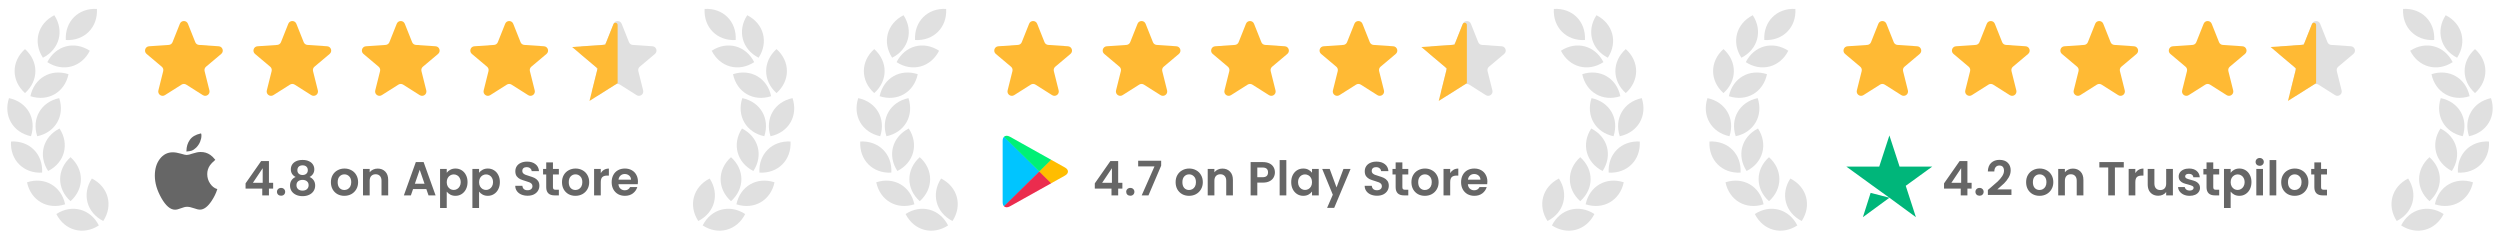 <svg width="524" height="50" viewBox="0 0 524 50" fill="none" xmlns="http://www.w3.org/2000/svg">
<path d="M51.47 39.534V38.434L54.74 33.754H56.37V38.314H57.25V39.534H56.37V40.954H54.97V39.534H51.47ZM55.06 35.254L53.01 38.314H55.06V35.254ZM58.921 41.024C58.668 41.024 58.458 40.947 58.291 40.794C58.131 40.634 58.051 40.437 58.051 40.204C58.051 39.97 58.131 39.777 58.291 39.624C58.458 39.464 58.668 39.384 58.921 39.384C59.168 39.384 59.371 39.464 59.531 39.624C59.691 39.777 59.771 39.97 59.771 40.204C59.771 40.437 59.691 40.634 59.531 40.794C59.371 40.947 59.168 41.024 58.921 41.024ZM61.959 37.094C61.292 36.747 60.959 36.21 60.959 35.484C60.959 35.124 61.049 34.797 61.229 34.504C61.416 34.204 61.692 33.967 62.059 33.794C62.432 33.614 62.886 33.524 63.419 33.524C63.952 33.524 64.402 33.614 64.769 33.794C65.142 33.967 65.419 34.204 65.599 34.504C65.786 34.797 65.879 35.124 65.879 35.484C65.879 35.85 65.789 36.174 65.609 36.454C65.429 36.727 65.189 36.94 64.889 37.094C65.256 37.254 65.542 37.487 65.749 37.794C65.956 38.1 66.059 38.464 66.059 38.884C66.059 39.337 65.942 39.734 65.709 40.074C65.482 40.407 65.169 40.664 64.769 40.844C64.369 41.024 63.919 41.114 63.419 41.114C62.919 41.114 62.469 41.024 62.069 40.844C61.676 40.664 61.362 40.407 61.129 40.074C60.902 39.734 60.789 39.337 60.789 38.884C60.789 38.464 60.892 38.1 61.099 37.794C61.306 37.48 61.592 37.247 61.959 37.094ZM64.519 35.684C64.519 35.357 64.419 35.104 64.219 34.924C64.026 34.744 63.759 34.654 63.419 34.654C63.086 34.654 62.819 34.744 62.619 34.924C62.426 35.104 62.329 35.36 62.329 35.694C62.329 35.994 62.429 36.234 62.629 36.414C62.836 36.594 63.099 36.684 63.419 36.684C63.739 36.684 64.002 36.594 64.209 36.414C64.416 36.227 64.519 35.984 64.519 35.684ZM63.419 37.704C63.039 37.704 62.729 37.8 62.489 37.994C62.256 38.187 62.139 38.464 62.139 38.824C62.139 39.157 62.252 39.43 62.479 39.644C62.712 39.85 63.026 39.954 63.419 39.954C63.812 39.954 64.122 39.847 64.349 39.634C64.576 39.42 64.689 39.15 64.689 38.824C64.689 38.47 64.572 38.197 64.339 38.004C64.106 37.804 63.799 37.704 63.419 37.704ZM72.168 41.044C71.634 41.044 71.154 40.927 70.728 40.694C70.301 40.454 69.964 40.117 69.718 39.684C69.478 39.25 69.358 38.75 69.358 38.184C69.358 37.617 69.481 37.117 69.728 36.684C69.981 36.25 70.324 35.917 70.758 35.684C71.191 35.444 71.674 35.324 72.208 35.324C72.741 35.324 73.224 35.444 73.658 35.684C74.091 35.917 74.431 36.25 74.678 36.684C74.931 37.117 75.058 37.617 75.058 38.184C75.058 38.75 74.928 39.25 74.668 39.684C74.414 40.117 74.068 40.454 73.628 40.694C73.194 40.927 72.708 41.044 72.168 41.044ZM72.168 39.824C72.421 39.824 72.658 39.764 72.878 39.644C73.104 39.517 73.284 39.33 73.418 39.084C73.551 38.837 73.618 38.537 73.618 38.184C73.618 37.657 73.478 37.254 73.198 36.974C72.924 36.687 72.588 36.544 72.188 36.544C71.788 36.544 71.451 36.687 71.178 36.974C70.911 37.254 70.778 37.657 70.778 38.184C70.778 38.71 70.908 39.117 71.168 39.404C71.434 39.684 71.768 39.824 72.168 39.824ZM79.154 35.334C79.814 35.334 80.348 35.544 80.754 35.964C81.161 36.377 81.365 36.957 81.365 37.704V40.954H79.965V37.894C79.965 37.454 79.855 37.117 79.635 36.884C79.415 36.644 79.115 36.524 78.734 36.524C78.348 36.524 78.041 36.644 77.814 36.884C77.594 37.117 77.484 37.454 77.484 37.894V40.954H76.085V35.414H77.484V36.104C77.671 35.864 77.908 35.677 78.195 35.544C78.488 35.404 78.808 35.334 79.154 35.334ZM89.359 39.624H86.579L86.119 40.954H84.649L87.159 33.964H88.789L91.299 40.954H89.819L89.359 39.624ZM88.979 38.504L87.969 35.584L86.959 38.504H88.979ZM93.637 36.214C93.817 35.96 94.064 35.75 94.377 35.584C94.697 35.41 95.06 35.324 95.467 35.324C95.94 35.324 96.367 35.44 96.747 35.674C97.133 35.907 97.437 36.24 97.657 36.674C97.883 37.1 97.997 37.597 97.997 38.164C97.997 38.73 97.883 39.234 97.657 39.674C97.437 40.107 97.133 40.444 96.747 40.684C96.367 40.924 95.94 41.044 95.467 41.044C95.06 41.044 94.7 40.96 94.387 40.794C94.08 40.627 93.83 40.417 93.637 40.164V43.594H92.237V35.414H93.637V36.214ZM96.567 38.164C96.567 37.83 96.497 37.544 96.357 37.304C96.224 37.057 96.043 36.87 95.817 36.744C95.597 36.617 95.357 36.554 95.097 36.554C94.844 36.554 94.603 36.62 94.377 36.754C94.157 36.88 93.977 37.067 93.837 37.314C93.704 37.56 93.637 37.85 93.637 38.184C93.637 38.517 93.704 38.807 93.837 39.054C93.977 39.3 94.157 39.49 94.377 39.624C94.603 39.75 94.844 39.814 95.097 39.814C95.357 39.814 95.597 39.747 95.817 39.614C96.043 39.48 96.224 39.29 96.357 39.044C96.497 38.797 96.567 38.504 96.567 38.164ZM100.414 36.214C100.594 35.96 100.841 35.75 101.154 35.584C101.474 35.41 101.838 35.324 102.244 35.324C102.718 35.324 103.144 35.44 103.524 35.674C103.911 35.907 104.214 36.24 104.434 36.674C104.661 37.1 104.774 37.597 104.774 38.164C104.774 38.73 104.661 39.234 104.434 39.674C104.214 40.107 103.911 40.444 103.524 40.684C103.144 40.924 102.718 41.044 102.244 41.044C101.838 41.044 101.478 40.96 101.164 40.794C100.858 40.627 100.608 40.417 100.414 40.164V43.594H99.014V35.414H100.414V36.214ZM103.344 38.164C103.344 37.83 103.274 37.544 103.134 37.304C103.001 37.057 102.821 36.87 102.594 36.744C102.374 36.617 102.134 36.554 101.874 36.554C101.621 36.554 101.381 36.62 101.154 36.754C100.934 36.88 100.754 37.067 100.614 37.314C100.481 37.56 100.414 37.85 100.414 38.184C100.414 38.517 100.481 38.807 100.614 39.054C100.754 39.3 100.934 39.49 101.154 39.624C101.381 39.75 101.621 39.814 101.874 39.814C102.134 39.814 102.374 39.747 102.594 39.614C102.821 39.48 103.001 39.29 103.134 39.044C103.274 38.797 103.344 38.504 103.344 38.164ZM110.584 41.024C110.098 41.024 109.658 40.94 109.264 40.774C108.878 40.607 108.571 40.367 108.344 40.054C108.118 39.74 108.001 39.37 107.994 38.944H109.494C109.514 39.23 109.614 39.457 109.794 39.624C109.981 39.79 110.234 39.874 110.554 39.874C110.881 39.874 111.138 39.797 111.324 39.644C111.511 39.484 111.604 39.277 111.604 39.024C111.604 38.817 111.541 38.647 111.414 38.514C111.288 38.38 111.128 38.277 110.934 38.204C110.748 38.124 110.488 38.037 110.154 37.944C109.701 37.81 109.331 37.68 109.044 37.554C108.764 37.42 108.521 37.224 108.314 36.964C108.114 36.697 108.014 36.344 108.014 35.904C108.014 35.49 108.118 35.13 108.324 34.824C108.531 34.517 108.821 34.284 109.194 34.124C109.568 33.957 109.994 33.874 110.474 33.874C111.194 33.874 111.778 34.05 112.224 34.404C112.678 34.75 112.928 35.237 112.974 35.864H111.434C111.421 35.624 111.318 35.427 111.124 35.274C110.938 35.114 110.688 35.034 110.374 35.034C110.101 35.034 109.881 35.104 109.714 35.244C109.554 35.384 109.474 35.587 109.474 35.854C109.474 36.04 109.534 36.197 109.654 36.324C109.781 36.444 109.934 36.544 110.114 36.624C110.301 36.697 110.561 36.784 110.894 36.884C111.348 37.017 111.718 37.15 112.004 37.284C112.291 37.417 112.538 37.617 112.744 37.884C112.951 38.15 113.054 38.5 113.054 38.934C113.054 39.307 112.958 39.654 112.764 39.974C112.571 40.294 112.288 40.55 111.914 40.744C111.541 40.93 111.098 41.024 110.584 41.024ZM115.898 36.564V39.244C115.898 39.43 115.941 39.567 116.028 39.654C116.121 39.734 116.275 39.774 116.488 39.774H117.138V40.954H116.258C115.078 40.954 114.488 40.38 114.488 39.234V36.564H113.828V35.414H114.488V34.044H115.898V35.414H117.138V36.564H115.898ZM120.605 41.044C120.072 41.044 119.592 40.927 119.165 40.694C118.738 40.454 118.402 40.117 118.155 39.684C117.915 39.25 117.795 38.75 117.795 38.184C117.795 37.617 117.918 37.117 118.165 36.684C118.418 36.25 118.762 35.917 119.195 35.684C119.628 35.444 120.112 35.324 120.645 35.324C121.178 35.324 121.662 35.444 122.095 35.684C122.528 35.917 122.868 36.25 123.115 36.684C123.368 37.117 123.495 37.617 123.495 38.184C123.495 38.75 123.365 39.25 123.105 39.684C122.852 40.117 122.505 40.454 122.065 40.694C121.632 40.927 121.145 41.044 120.605 41.044ZM120.605 39.824C120.858 39.824 121.095 39.764 121.315 39.644C121.542 39.517 121.722 39.33 121.855 39.084C121.988 38.837 122.055 38.537 122.055 38.184C122.055 37.657 121.915 37.254 121.635 36.974C121.362 36.687 121.025 36.544 120.625 36.544C120.225 36.544 119.888 36.687 119.615 36.974C119.348 37.254 119.215 37.657 119.215 38.184C119.215 38.71 119.345 39.117 119.605 39.404C119.872 39.684 120.205 39.824 120.605 39.824ZM125.922 36.274C126.102 35.98 126.335 35.75 126.622 35.584C126.915 35.417 127.249 35.334 127.622 35.334V36.804H127.252C126.812 36.804 126.479 36.907 126.252 37.114C126.032 37.32 125.922 37.68 125.922 38.194V40.954H124.522V35.414H125.922V36.274ZM133.715 38.064C133.715 38.264 133.702 38.444 133.675 38.604H129.625C129.658 39.004 129.798 39.317 130.045 39.544C130.292 39.77 130.595 39.884 130.955 39.884C131.475 39.884 131.845 39.66 132.065 39.214H133.575C133.415 39.747 133.108 40.187 132.655 40.534C132.202 40.874 131.645 41.044 130.985 41.044C130.452 41.044 129.972 40.927 129.545 40.694C129.125 40.454 128.795 40.117 128.555 39.684C128.322 39.25 128.205 38.75 128.205 38.184C128.205 37.61 128.322 37.107 128.555 36.674C128.788 36.24 129.115 35.907 129.535 35.674C129.955 35.44 130.438 35.324 130.985 35.324C131.512 35.324 131.982 35.437 132.395 35.664C132.815 35.89 133.138 36.214 133.365 36.634C133.598 37.047 133.715 37.524 133.715 38.064ZM132.265 37.664C132.258 37.304 132.128 37.017 131.875 36.804C131.622 36.584 131.312 36.474 130.945 36.474C130.598 36.474 130.305 36.58 130.065 36.794C129.832 37 129.688 37.29 129.635 37.664H132.265Z" fill="#666666"/>
<path d="M20.718 47.249C17.457 49.38 13.569 48.338 11.81 44.862C15.071 42.732 18.959 43.774 20.718 47.249Z" fill="#E0E0E0"/>
<path d="M13.649 42.822C9.948 44.036 6.462 42.024 5.663 38.211C9.364 36.998 12.85 39.01 13.649 42.822Z" fill="#E0E0E0"/>
<path d="M8.826 36.182C4.936 36.397 2.09 33.55 2.305 29.661C6.194 29.447 9.04 32.293 8.826 36.182Z" fill="#E0E0E0"/>
<path d="M6.496 28.554C2.683 27.754 0.671 24.268 1.885 20.567C5.697 21.367 7.71 24.852 6.496 28.554Z" fill="#E0E0E0"/>
<path d="M5.24 19.509C2.338 16.911 2.338 12.886 5.24 10.287C8.142 12.886 8.142 16.911 5.24 19.509Z" fill="#E0E0E0"/>
<path d="M8.995 12.099C6.865 8.838 7.906 4.95 11.382 3.191C13.512 6.452 12.47 10.34 8.995 12.099Z" fill="#E0E0E0"/>
<path d="M13.794 8.39C13.58 4.501 16.426 1.654 20.315 1.869C20.53 5.758 17.683 8.604 13.794 8.39Z" fill="#E0E0E0"/>
<path d="M21.642 46.324C18.167 44.565 17.125 40.678 19.255 37.417C22.731 39.175 23.773 43.063 21.642 46.324Z" fill="#E0E0E0"/>
<path d="M14.782 42.168C11.88 39.57 11.88 35.545 14.782 32.946C17.683 35.545 17.683 39.57 14.782 42.168Z" fill="#E0E0E0"/>
<path d="M10.089 35.843C7.958 32.582 9 28.694 12.476 26.936C14.606 30.197 13.564 34.084 10.089 35.843Z" fill="#E0E0E0"/>
<path d="M7.803 28.553C6.589 24.852 8.601 21.366 12.414 20.567C13.627 24.268 11.615 27.754 7.803 28.553Z" fill="#E0E0E0"/>
<path d="M6.373 20.162C7.172 16.35 10.658 14.338 14.359 15.552C13.56 19.364 10.074 21.376 6.373 20.162Z" fill="#E0E0E0"/>
<path d="M9.92 13.023C11.679 9.547 15.567 8.506 18.828 10.636C17.069 14.112 13.181 15.153 9.92 13.023Z" fill="#E0E0E0"/>
<path d="M147.282 47.249C150.543 49.38 154.431 48.338 156.19 44.862C152.929 42.732 149.041 43.774 147.282 47.249Z" fill="#E0E0E0"/>
<path d="M154.351 42.822C158.052 44.036 161.538 42.024 162.337 38.211C158.636 36.998 155.15 39.01 154.351 42.822Z" fill="#E0E0E0"/>
<path d="M159.174 36.182C163.064 36.397 165.91 33.55 165.695 29.661C161.806 29.447 158.96 32.293 159.174 36.182Z" fill="#E0E0E0"/>
<path d="M161.504 28.554C165.317 27.754 167.329 24.268 166.115 20.567C162.303 21.367 160.29 24.852 161.504 28.554Z" fill="#E0E0E0"/>
<path d="M162.76 19.509C165.662 16.911 165.662 12.886 162.76 10.287C159.858 12.886 159.858 16.911 162.76 19.509Z" fill="#E0E0E0"/>
<path d="M159.005 12.099C161.135 8.838 160.094 4.95 156.618 3.191C154.488 6.452 155.53 10.34 159.005 12.099Z" fill="#E0E0E0"/>
<path d="M154.206 8.39C154.42 4.501 151.574 1.654 147.685 1.869C147.47 5.758 150.316 8.604 154.206 8.39Z" fill="#E0E0E0"/>
<path d="M146.358 46.324C149.833 44.565 150.875 40.678 148.745 37.417C145.269 39.175 144.228 43.063 146.358 46.324Z" fill="#E0E0E0"/>
<path d="M153.218 42.168C156.12 39.57 156.12 35.545 153.218 32.946C150.317 35.545 150.317 39.57 153.218 42.168Z" fill="#E0E0E0"/>
<path d="M157.911 35.843C160.042 32.582 159 28.694 155.524 26.936C153.394 30.197 154.436 34.084 157.911 35.843Z" fill="#E0E0E0"/>
<path d="M160.197 28.553C161.411 24.852 159.399 21.366 155.586 20.567C154.373 24.268 156.385 27.754 160.197 28.553Z" fill="#E0E0E0"/>
<path d="M161.627 20.162C160.828 16.35 157.342 14.338 153.641 15.552C154.44 19.364 157.926 21.376 161.627 20.162Z" fill="#E0E0E0"/>
<path d="M158.08 13.023C156.321 9.547 152.433 8.506 149.172 10.636C150.931 14.112 154.819 15.153 158.08 13.023Z" fill="#E0E0E0"/>
<path d="M37.701 4.982C38.005 4.218 39.086 4.218 39.39 4.982L40.929 8.845C41.059 9.169 41.363 9.391 41.712 9.415L45.846 9.698C46.662 9.753 46.995 10.773 46.37 11.3L43.179 13.986C42.914 14.21 42.799 14.565 42.883 14.902L43.895 18.956C44.094 19.752 43.22 20.383 42.527 19.945L39.032 17.733C38.735 17.546 38.356 17.546 38.059 17.733L34.564 19.945C33.871 20.383 32.997 19.752 33.196 18.956L34.208 14.902C34.292 14.565 34.177 14.21 33.911 13.986L30.721 11.3C30.096 10.773 30.429 9.753 31.245 9.698L35.379 9.415C35.728 9.391 36.032 9.169 36.161 8.845L37.701 4.982Z" fill="#FFBA34"/>
<path d="M83.156 4.982C83.46 4.218 84.54 4.218 84.844 4.982L86.384 8.845C86.513 9.169 86.818 9.391 87.166 9.415L91.301 9.698C92.117 9.753 92.45 10.773 91.824 11.3L88.634 13.986C88.368 14.21 88.253 14.565 88.337 14.902L89.35 18.956C89.549 19.752 88.675 20.383 87.982 19.945L84.486 17.733C84.189 17.546 83.811 17.546 83.514 17.733L80.018 19.945C79.325 20.383 78.452 19.752 78.65 18.956L79.663 14.902C79.747 14.565 79.632 14.21 79.366 13.986L76.176 11.3C75.55 10.773 75.884 9.753 76.699 9.698L80.834 9.415C81.182 9.391 81.487 9.169 81.616 8.845L83.156 4.982Z" fill="#FFBA34"/>
<path d="M60.428 4.982C60.733 4.218 61.813 4.218 62.117 4.982L63.657 8.845C63.786 9.169 64.09 9.391 64.439 9.415L68.573 9.698C69.389 9.753 69.722 10.773 69.097 11.3L65.907 13.986C65.641 14.21 65.526 14.565 65.61 14.902L66.623 18.956C66.821 19.752 65.948 20.383 65.254 19.945L61.759 17.733C61.462 17.546 61.084 17.546 60.787 17.733L57.291 19.945C56.598 20.383 55.724 19.752 55.923 18.956L56.935 14.902C57.019 14.565 56.904 14.21 56.639 13.986L53.449 11.3C52.823 10.773 53.156 9.753 53.972 9.698L58.106 9.415C58.455 9.391 58.759 9.169 58.889 8.845L60.428 4.982Z" fill="#FFBA34"/>
<path d="M105.883 4.982C106.187 4.218 107.268 4.218 107.572 4.982L109.111 8.845C109.241 9.169 109.545 9.391 109.894 9.415L114.028 9.698C114.844 9.753 115.177 10.773 114.552 11.3L111.361 13.986C111.096 14.21 110.981 14.565 111.065 14.902L112.077 18.956C112.276 19.752 111.402 20.383 110.709 19.945L107.213 17.733C106.917 17.546 106.538 17.546 106.241 17.733L102.746 19.945C102.052 20.383 101.179 19.752 101.378 18.956L102.39 14.902C102.474 14.565 102.359 14.21 102.093 13.986L98.903 11.3C98.278 10.773 98.611 9.753 99.427 9.698L103.561 9.415C103.91 9.391 104.214 9.169 104.343 8.845L105.883 4.982Z" fill="#FFBA34"/>
<path d="M128.61 4.982C128.914 4.218 129.995 4.218 130.299 4.982L131.839 8.845C131.968 9.169 132.272 9.391 132.621 9.415L136.755 9.698C137.571 9.753 137.904 10.773 137.279 11.3L134.089 13.986C133.823 14.21 133.708 14.565 133.792 14.902L134.804 18.956C135.003 19.752 134.129 20.383 133.436 19.945L129.941 17.733C129.644 17.546 129.265 17.546 128.969 17.733L125.473 19.945C124.78 20.383 123.906 19.752 124.105 18.956L125.117 14.902C125.201 14.565 125.086 14.21 124.821 13.986L121.63 11.3C121.005 10.773 121.338 9.753 122.154 9.698L126.288 9.415C126.637 9.391 126.941 9.169 127.071 8.845L128.61 4.982Z" fill="#E0E0E0"/>
<path d="M123.555 21.158L129.455 17.426V5.231C129.455 4.73 128.763 4.598 128.578 5.063L126.859 9.376L119.909 9.851L125.255 14.351L123.555 21.158Z" fill="#FFBA34"/>
<g clip-path="url(#clip0_624_2603)">
<path d="M40.125 31.594C40.458 31.48 40.792 31.261 41.125 30.938C41.5 30.552 41.776 30.136 41.953 29.688C42.13 29.24 42.218 28.828 42.218 28.453V28.25C42.197 28.188 42.187 28.146 42.187 28.125C42.187 28.115 42.184 28.104 42.179 28.094C42.174 28.083 42.171 28.073 42.171 28.062L42.139 27.953L42.03 27.984C40.978 28.224 40.228 28.672 39.78 29.328C39.322 29.974 39.087 30.745 39.077 31.641V31.766L39.186 31.75C39.593 31.709 39.905 31.656 40.124 31.594L40.125 31.594ZM45.437 39.594C44.916 39.438 44.453 39.068 44.047 38.485C43.641 37.891 43.437 37.224 43.437 36.485C43.437 35.808 43.63 35.193 44.015 34.641C44.224 34.339 44.568 33.984 45.047 33.578L45.125 33.5L45.062 33.422C44.729 33.005 44.401 32.688 44.078 32.469C43.484 32.053 42.807 31.849 42.046 31.86C41.588 31.86 41.041 31.964 40.406 32.172C39.812 32.38 39.385 32.485 39.124 32.485C38.916 32.485 38.505 32.391 37.89 32.203C37.234 32.016 36.676 31.922 36.218 31.922C35.676 31.922 35.176 32.036 34.718 32.266C34.27 32.495 33.869 32.839 33.515 33.297C32.807 34.214 32.452 35.386 32.452 36.813C32.452 37.584 32.567 38.36 32.796 39.141C33.026 39.912 33.37 40.703 33.828 41.516C34.755 43.141 35.708 43.953 36.687 43.953C37.01 43.953 37.432 43.849 37.953 43.641C38.443 43.443 38.864 43.344 39.218 43.344C39.604 43.344 40.057 43.438 40.578 43.625C41.161 43.834 41.604 43.938 41.906 43.938C42.739 43.938 43.562 43.318 44.375 42.078C44.896 41.286 45.276 40.505 45.515 39.734L45.547 39.625L45.437 39.594Z" fill="#666666"/>
</g>
<path d="M229.47 39.534V38.434L232.74 33.754H234.37V38.314H235.25V39.534H234.37V40.954H232.97V39.534H229.47ZM233.06 35.254L231.01 38.314H233.06V35.254ZM236.921 41.024C236.668 41.024 236.458 40.947 236.291 40.794C236.131 40.634 236.051 40.437 236.051 40.204C236.051 39.97 236.131 39.777 236.291 39.624C236.458 39.464 236.668 39.384 236.921 39.384C237.168 39.384 237.371 39.464 237.531 39.624C237.691 39.777 237.771 39.97 237.771 40.204C237.771 40.437 237.691 40.634 237.531 40.794C237.371 40.947 237.168 41.024 236.921 41.024ZM243.379 34.724L240.719 40.954H239.299L241.979 34.884H238.559V33.684H243.379V34.724ZM249.22 41.044C248.687 41.044 248.207 40.927 247.78 40.694C247.354 40.454 247.017 40.117 246.77 39.684C246.53 39.25 246.41 38.75 246.41 38.184C246.41 37.617 246.534 37.117 246.78 36.684C247.034 36.25 247.377 35.917 247.81 35.684C248.244 35.444 248.727 35.324 249.26 35.324C249.794 35.324 250.277 35.444 250.71 35.684C251.144 35.917 251.484 36.25 251.73 36.684C251.984 37.117 252.11 37.617 252.11 38.184C252.11 38.75 251.98 39.25 251.72 39.684C251.467 40.117 251.12 40.454 250.68 40.694C250.247 40.927 249.76 41.044 249.22 41.044ZM249.22 39.824C249.474 39.824 249.71 39.764 249.93 39.644C250.157 39.517 250.337 39.33 250.47 39.084C250.604 38.837 250.67 38.537 250.67 38.184C250.67 37.657 250.53 37.254 250.25 36.974C249.977 36.687 249.64 36.544 249.24 36.544C248.84 36.544 248.504 36.687 248.23 36.974C247.964 37.254 247.83 37.657 247.83 38.184C247.83 38.71 247.96 39.117 248.22 39.404C248.487 39.684 248.82 39.824 249.22 39.824ZM256.207 35.334C256.867 35.334 257.401 35.544 257.807 35.964C258.214 36.377 258.417 36.957 258.417 37.704V40.954H257.017V37.894C257.017 37.454 256.907 37.117 256.687 36.884C256.467 36.644 256.167 36.524 255.787 36.524C255.401 36.524 255.094 36.644 254.867 36.884C254.647 37.117 254.537 37.454 254.537 37.894V40.954H253.137V35.414H254.537V36.104C254.724 35.864 254.961 35.677 255.247 35.544C255.541 35.404 255.861 35.334 256.207 35.334ZM267.221 36.134C267.221 36.507 267.131 36.857 266.951 37.184C266.778 37.51 266.501 37.774 266.121 37.974C265.748 38.174 265.275 38.274 264.701 38.274H263.531V40.954H262.131V33.974H264.701C265.241 33.974 265.701 34.067 266.081 34.254C266.461 34.44 266.745 34.697 266.931 35.024C267.125 35.35 267.221 35.72 267.221 36.134ZM264.641 37.144C265.028 37.144 265.315 37.057 265.501 36.884C265.688 36.704 265.781 36.454 265.781 36.134C265.781 35.454 265.401 35.114 264.641 35.114H263.531V37.144H264.641ZM269.615 33.554V40.954H268.215V33.554H269.615ZM270.639 38.164C270.639 37.604 270.749 37.107 270.969 36.674C271.195 36.24 271.499 35.907 271.879 35.674C272.265 35.44 272.695 35.324 273.169 35.324C273.582 35.324 273.942 35.407 274.249 35.574C274.562 35.74 274.812 35.95 274.999 36.204V35.414H276.409V40.954H274.999V40.144C274.819 40.404 274.569 40.62 274.249 40.794C273.935 40.96 273.572 41.044 273.159 41.044C272.692 41.044 272.265 40.924 271.879 40.684C271.499 40.444 271.195 40.107 270.969 39.674C270.749 39.234 270.639 38.73 270.639 38.164ZM274.999 38.184C274.999 37.844 274.932 37.554 274.799 37.314C274.665 37.067 274.485 36.88 274.259 36.754C274.032 36.62 273.789 36.554 273.529 36.554C273.269 36.554 273.029 36.617 272.809 36.744C272.589 36.87 272.409 37.057 272.269 37.304C272.135 37.544 272.069 37.83 272.069 38.164C272.069 38.497 272.135 38.79 272.269 39.044C272.409 39.29 272.589 39.48 272.809 39.614C273.035 39.747 273.275 39.814 273.529 39.814C273.789 39.814 274.032 39.75 274.259 39.624C274.485 39.49 274.665 39.304 274.799 39.064C274.932 38.817 274.999 38.524 274.999 38.184ZM283.076 35.414L279.646 43.574H278.156L279.356 40.814L277.136 35.414H278.706L280.136 39.284L281.586 35.414H283.076ZM288.623 41.024C288.137 41.024 287.697 40.94 287.303 40.774C286.917 40.607 286.61 40.367 286.383 40.054C286.157 39.74 286.04 39.37 286.033 38.944H287.533C287.553 39.23 287.653 39.457 287.833 39.624C288.02 39.79 288.273 39.874 288.593 39.874C288.92 39.874 289.177 39.797 289.363 39.644C289.55 39.484 289.643 39.277 289.643 39.024C289.643 38.817 289.58 38.647 289.453 38.514C289.327 38.38 289.167 38.277 288.973 38.204C288.787 38.124 288.527 38.037 288.193 37.944C287.74 37.81 287.37 37.68 287.083 37.554C286.803 37.42 286.56 37.224 286.353 36.964C286.153 36.697 286.053 36.344 286.053 35.904C286.053 35.49 286.157 35.13 286.363 34.824C286.57 34.517 286.86 34.284 287.233 34.124C287.607 33.957 288.033 33.874 288.513 33.874C289.233 33.874 289.817 34.05 290.263 34.404C290.717 34.75 290.967 35.237 291.013 35.864H289.473C289.46 35.624 289.357 35.427 289.163 35.274C288.977 35.114 288.727 35.034 288.413 35.034C288.14 35.034 287.92 35.104 287.753 35.244C287.593 35.384 287.513 35.587 287.513 35.854C287.513 36.04 287.573 36.197 287.693 36.324C287.82 36.444 287.973 36.544 288.153 36.624C288.34 36.697 288.6 36.784 288.933 36.884C289.387 37.017 289.757 37.15 290.043 37.284C290.33 37.417 290.577 37.617 290.783 37.884C290.99 38.15 291.093 38.5 291.093 38.934C291.093 39.307 290.997 39.654 290.803 39.974C290.61 40.294 290.327 40.55 289.953 40.744C289.58 40.93 289.137 41.024 288.623 41.024ZM293.937 36.564V39.244C293.937 39.43 293.981 39.567 294.067 39.654C294.161 39.734 294.314 39.774 294.527 39.774H295.177V40.954H294.297C293.117 40.954 292.527 40.38 292.527 39.234V36.564H291.867V35.414H292.527V34.044H293.937V35.414H295.177V36.564H293.937ZM298.644 41.044C298.111 41.044 297.631 40.927 297.204 40.694C296.777 40.454 296.441 40.117 296.194 39.684C295.954 39.25 295.834 38.75 295.834 38.184C295.834 37.617 295.957 37.117 296.204 36.684C296.457 36.25 296.801 35.917 297.234 35.684C297.667 35.444 298.151 35.324 298.684 35.324C299.217 35.324 299.701 35.444 300.134 35.684C300.567 35.917 300.907 36.25 301.154 36.684C301.407 37.117 301.534 37.617 301.534 38.184C301.534 38.75 301.404 39.25 301.144 39.684C300.891 40.117 300.544 40.454 300.104 40.694C299.671 40.927 299.184 41.044 298.644 41.044ZM298.644 39.824C298.897 39.824 299.134 39.764 299.354 39.644C299.581 39.517 299.761 39.33 299.894 39.084C300.027 38.837 300.094 38.537 300.094 38.184C300.094 37.657 299.954 37.254 299.674 36.974C299.401 36.687 299.064 36.544 298.664 36.544C298.264 36.544 297.927 36.687 297.654 36.974C297.387 37.254 297.254 37.657 297.254 38.184C297.254 38.71 297.384 39.117 297.644 39.404C297.911 39.684 298.244 39.824 298.644 39.824ZM303.961 36.274C304.141 35.98 304.374 35.75 304.661 35.584C304.954 35.417 305.288 35.334 305.661 35.334V36.804H305.291C304.851 36.804 304.518 36.907 304.291 37.114C304.071 37.32 303.961 37.68 303.961 38.194V40.954H302.561V35.414H303.961V36.274ZM311.754 38.064C311.754 38.264 311.741 38.444 311.714 38.604H307.664C307.697 39.004 307.837 39.317 308.084 39.544C308.331 39.77 308.634 39.884 308.994 39.884C309.514 39.884 309.884 39.66 310.104 39.214H311.614C311.454 39.747 311.147 40.187 310.694 40.534C310.241 40.874 309.684 41.044 309.024 41.044C308.491 41.044 308.011 40.927 307.584 40.694C307.164 40.454 306.834 40.117 306.594 39.684C306.361 39.25 306.244 38.75 306.244 38.184C306.244 37.61 306.361 37.107 306.594 36.674C306.827 36.24 307.154 35.907 307.574 35.674C307.994 35.44 308.477 35.324 309.024 35.324C309.551 35.324 310.021 35.437 310.434 35.664C310.854 35.89 311.177 36.214 311.404 36.634C311.637 37.047 311.754 37.524 311.754 38.064ZM310.304 37.664C310.297 37.304 310.167 37.017 309.914 36.804C309.661 36.584 309.351 36.474 308.984 36.474C308.637 36.474 308.344 36.58 308.104 36.794C307.871 37 307.727 37.29 307.674 37.664H310.304Z" fill="#666666"/>
<path d="M198.718 47.249C195.457 49.38 191.569 48.338 189.81 44.862C193.071 42.732 196.959 43.774 198.718 47.249Z" fill="#E0E0E0"/>
<path d="M191.649 42.822C187.948 44.036 184.462 42.024 183.663 38.211C187.364 36.998 190.85 39.01 191.649 42.822Z" fill="#E0E0E0"/>
<path d="M186.826 36.182C182.936 36.397 180.09 33.55 180.305 29.661C184.194 29.447 187.04 32.293 186.826 36.182Z" fill="#E0E0E0"/>
<path d="M184.496 28.554C180.683 27.754 178.671 24.268 179.885 20.567C183.697 21.367 185.71 24.852 184.496 28.554Z" fill="#E0E0E0"/>
<path d="M183.24 19.509C180.338 16.911 180.338 12.886 183.24 10.287C186.142 12.886 186.142 16.911 183.24 19.509Z" fill="#E0E0E0"/>
<path d="M186.995 12.099C184.865 8.838 185.906 4.95 189.382 3.191C191.512 6.452 190.47 10.34 186.995 12.099Z" fill="#E0E0E0"/>
<path d="M191.794 8.39C191.58 4.501 194.426 1.654 198.315 1.869C198.53 5.758 195.684 8.604 191.794 8.39Z" fill="#E0E0E0"/>
<path d="M199.642 46.324C196.167 44.565 195.125 40.678 197.255 37.417C200.731 39.175 201.772 43.063 199.642 46.324Z" fill="#E0E0E0"/>
<path d="M192.782 42.168C189.88 39.57 189.88 35.545 192.782 32.946C195.683 35.545 195.683 39.57 192.782 42.168Z" fill="#E0E0E0"/>
<path d="M188.089 35.843C185.958 32.582 187 28.694 190.476 26.936C192.606 30.197 191.564 34.084 188.089 35.843Z" fill="#E0E0E0"/>
<path d="M185.803 28.553C184.589 24.852 186.601 21.366 190.414 20.567C191.627 24.268 189.615 27.754 185.803 28.553Z" fill="#E0E0E0"/>
<path d="M184.373 20.162C185.172 16.35 188.658 14.338 192.359 15.552C191.56 19.364 188.074 21.376 184.373 20.162Z" fill="#E0E0E0"/>
<path d="M187.92 13.023C189.679 9.547 193.567 8.506 196.828 10.636C195.069 14.112 191.181 15.153 187.92 13.023Z" fill="#E0E0E0"/>
<path d="M325.282 47.249C328.543 49.38 332.431 48.338 334.19 44.862C330.929 42.732 327.041 43.774 325.282 47.249Z" fill="#E0E0E0"/>
<path d="M332.351 42.822C336.052 44.036 339.538 42.024 340.337 38.211C336.636 36.998 333.15 39.01 332.351 42.822Z" fill="#E0E0E0"/>
<path d="M337.174 36.182C341.064 36.397 343.91 33.55 343.695 29.661C339.806 29.447 336.96 32.293 337.174 36.182Z" fill="#E0E0E0"/>
<path d="M339.504 28.554C343.317 27.754 345.329 24.268 344.115 20.567C340.303 21.367 338.29 24.852 339.504 28.554Z" fill="#E0E0E0"/>
<path d="M340.76 19.509C343.662 16.911 343.662 12.886 340.76 10.287C337.858 12.886 337.858 16.911 340.76 19.509Z" fill="#E0E0E0"/>
<path d="M337.005 12.099C339.135 8.838 338.094 4.95 334.618 3.191C332.488 6.452 333.53 10.34 337.005 12.099Z" fill="#E0E0E0"/>
<path d="M332.206 8.39C332.42 4.501 329.574 1.654 325.685 1.869C325.47 5.758 328.316 8.604 332.206 8.39Z" fill="#E0E0E0"/>
<path d="M324.358 46.324C327.833 44.565 328.875 40.678 326.745 37.417C323.269 39.175 322.228 43.063 324.358 46.324Z" fill="#E0E0E0"/>
<path d="M331.218 42.168C334.12 39.57 334.12 35.545 331.218 32.946C328.317 35.545 328.317 39.57 331.218 42.168Z" fill="#E0E0E0"/>
<path d="M335.911 35.843C338.042 32.582 337 28.694 333.524 26.936C331.394 30.197 332.436 34.084 335.911 35.843Z" fill="#E0E0E0"/>
<path d="M338.197 28.553C339.411 24.852 337.399 21.366 333.586 20.567C332.373 24.268 334.385 27.754 338.197 28.553Z" fill="#E0E0E0"/>
<path d="M339.627 20.162C338.828 16.35 335.342 14.338 331.641 15.552C332.44 19.364 335.926 21.376 339.627 20.162Z" fill="#E0E0E0"/>
<path d="M336.08 13.023C334.321 9.547 330.433 8.506 327.172 10.636C328.931 14.112 332.819 15.153 336.08 13.023Z" fill="#E0E0E0"/>
<path d="M215.701 4.982C216.005 4.218 217.086 4.218 217.39 4.982L218.929 8.845C219.059 9.169 219.363 9.391 219.712 9.415L223.846 9.698C224.662 9.753 224.995 10.773 224.37 11.3L221.179 13.986C220.914 14.21 220.799 14.565 220.883 14.902L221.895 18.956C222.094 19.752 221.22 20.383 220.527 19.945L217.031 17.733C216.735 17.546 216.356 17.546 216.059 17.733L212.564 19.945C211.871 20.383 210.997 19.752 211.196 18.956L212.208 14.902C212.292 14.565 212.177 14.21 211.912 13.986L208.721 11.3C208.096 10.773 208.429 9.753 209.245 9.698L213.379 9.415C213.728 9.391 214.032 9.169 214.161 8.845L215.701 4.982Z" fill="#FFBA34"/>
<path d="M261.156 4.982C261.46 4.218 262.54 4.218 262.845 4.982L264.384 8.845C264.513 9.169 264.818 9.391 265.167 9.415L269.301 9.698C270.116 9.753 270.45 10.773 269.824 11.3L266.634 13.986C266.368 14.21 266.253 14.565 266.337 14.902L267.35 18.956C267.548 19.752 266.675 20.383 265.982 19.945L262.486 17.733C262.189 17.546 261.811 17.546 261.514 17.733L258.018 19.945C257.325 20.383 256.452 19.752 256.65 18.956L257.663 14.902C257.747 14.565 257.632 14.21 257.366 13.986L254.176 11.3C253.55 10.773 253.884 9.753 254.699 9.698L258.834 9.415C259.182 9.391 259.487 9.169 259.616 8.845L261.156 4.982Z" fill="#FFBA34"/>
<path d="M238.428 4.982C238.732 4.218 239.813 4.218 240.117 4.982L241.657 8.845C241.786 9.169 242.09 9.391 242.439 9.415L246.574 9.698C247.389 9.753 247.722 10.773 247.097 11.3L243.907 13.986C243.641 14.21 243.526 14.565 243.61 14.902L244.623 18.956C244.821 19.752 243.948 20.383 243.254 19.945L239.759 17.733C239.462 17.546 239.084 17.546 238.787 17.733L235.291 19.945C234.598 20.383 233.724 19.752 233.923 18.956L234.935 14.902C235.019 14.565 234.904 14.21 234.639 13.986L231.448 11.3C230.823 10.773 231.156 9.753 231.972 9.698L236.106 9.415C236.455 9.391 236.759 9.169 236.889 8.845L238.428 4.982Z" fill="#FFBA34"/>
<path d="M283.883 4.982C284.187 4.218 285.268 4.218 285.572 4.982L287.111 8.845C287.241 9.169 287.545 9.391 287.894 9.415L292.028 9.698C292.844 9.753 293.177 10.773 292.552 11.3L289.361 13.986C289.096 14.21 288.981 14.565 289.065 14.902L290.077 18.956C290.276 19.752 289.402 20.383 288.709 19.945L285.213 17.733C284.917 17.546 284.538 17.546 284.241 17.733L280.746 19.945C280.052 20.383 279.179 19.752 279.378 18.956L280.39 14.902C280.474 14.565 280.359 14.21 280.093 13.986L276.903 11.3C276.278 10.773 276.611 9.753 277.427 9.698L281.561 9.415C281.91 9.391 282.214 9.169 282.343 8.845L283.883 4.982Z" fill="#FFBA34"/>
<path d="M306.61 4.982C306.914 4.218 307.995 4.218 308.299 4.982L309.839 8.845C309.968 9.169 310.272 9.391 310.621 9.415L314.755 9.698C315.571 9.753 315.904 10.773 315.279 11.3L312.089 13.986C311.823 14.21 311.708 14.565 311.792 14.902L312.804 18.956C313.003 19.752 312.129 20.383 311.436 19.945L307.941 17.733C307.644 17.546 307.265 17.546 306.969 17.733L303.473 19.945C302.78 20.383 301.906 19.752 302.105 18.956L303.117 14.902C303.201 14.565 303.086 14.21 302.821 13.986L299.63 11.3C299.005 10.773 299.338 9.753 300.154 9.698L304.288 9.415C304.637 9.391 304.941 9.169 305.071 8.845L306.61 4.982Z" fill="#E0E0E0"/>
<path d="M301.555 21.158L307.455 17.426V5.231C307.455 4.73 306.763 4.598 306.578 5.063L304.859 9.376L297.909 9.851L303.255 14.351L301.555 21.158Z" fill="#FFBA34"/>
<g clip-path="url(#clip1_624_2603)">
<path d="M210.431 28.686C210.258 28.866 210.156 29.144 210.156 29.504V42.402C210.156 42.764 210.258 43.042 210.431 43.22L210.475 43.262L217.819 36.039V35.868L210.475 28.643L210.43 28.685H210.431V28.686Z" fill="#00C5FF"/>
<path d="M220.266 38.448L217.818 36.039V35.868L220.266 33.461L220.323 33.491L223.223 35.111C224.051 35.574 224.051 36.332 223.223 36.796L220.323 38.417L220.266 38.448Z" fill="#FFBD00"/>
<path d="M220.322 38.417L217.817 35.954L210.43 43.221C210.703 43.506 211.154 43.541 211.662 43.258L220.322 38.417" fill="#EB2C4E"/>
<path d="M220.322 33.491L211.663 28.649C211.155 28.366 210.704 28.401 210.431 28.685L217.818 35.954L220.322 33.491Z" fill="#00F076"/>
</g>
<path d="M407.47 39.534V38.434L410.74 33.754H412.37V38.314H413.25V39.534H412.37V40.954H410.97V39.534H407.47ZM411.06 35.254L409.01 38.314H411.06V35.254ZM414.921 41.024C414.668 41.024 414.458 40.947 414.291 40.794C414.131 40.634 414.051 40.437 414.051 40.204C414.051 39.97 414.131 39.777 414.291 39.624C414.458 39.464 414.668 39.384 414.921 39.384C415.168 39.384 415.371 39.464 415.531 39.624C415.691 39.777 415.771 39.97 415.771 40.204C415.771 40.437 415.691 40.634 415.531 40.794C415.371 40.947 415.168 41.024 414.921 41.024ZM417.179 39.374C417.819 38.84 418.329 38.397 418.709 38.044C419.089 37.684 419.406 37.31 419.659 36.924C419.912 36.537 420.039 36.157 420.039 35.784C420.039 35.444 419.959 35.177 419.799 34.984C419.639 34.79 419.392 34.694 419.059 34.694C418.726 34.694 418.469 34.807 418.289 35.034C418.109 35.254 418.016 35.557 418.009 35.944H416.649C416.676 35.144 416.912 34.537 417.359 34.124C417.812 33.71 418.386 33.504 419.079 33.504C419.839 33.504 420.422 33.707 420.829 34.114C421.236 34.514 421.439 35.044 421.439 35.704C421.439 36.224 421.299 36.72 421.019 37.194C420.739 37.667 420.419 38.08 420.059 38.434C419.699 38.78 419.229 39.2 418.649 39.694H421.599V40.854H416.659V39.814L417.179 39.374ZM427.484 41.044C426.951 41.044 426.471 40.927 426.044 40.694C425.617 40.454 425.281 40.117 425.034 39.684C424.794 39.25 424.674 38.75 424.674 38.184C424.674 37.617 424.797 37.117 425.044 36.684C425.297 36.25 425.641 35.917 426.074 35.684C426.507 35.444 426.991 35.324 427.524 35.324C428.057 35.324 428.541 35.444 428.974 35.684C429.407 35.917 429.747 36.25 429.994 36.684C430.247 37.117 430.374 37.617 430.374 38.184C430.374 38.75 430.244 39.25 429.984 39.684C429.731 40.117 429.384 40.454 428.944 40.694C428.511 40.927 428.024 41.044 427.484 41.044ZM427.484 39.824C427.737 39.824 427.974 39.764 428.194 39.644C428.421 39.517 428.601 39.33 428.734 39.084C428.867 38.837 428.934 38.537 428.934 38.184C428.934 37.657 428.794 37.254 428.514 36.974C428.241 36.687 427.904 36.544 427.504 36.544C427.104 36.544 426.767 36.687 426.494 36.974C426.227 37.254 426.094 37.657 426.094 38.184C426.094 38.71 426.224 39.117 426.484 39.404C426.751 39.684 427.084 39.824 427.484 39.824ZM434.471 35.334C435.131 35.334 435.664 35.544 436.071 35.964C436.478 36.377 436.681 36.957 436.681 37.704V40.954H435.281V37.894C435.281 37.454 435.171 37.117 434.951 36.884C434.731 36.644 434.431 36.524 434.051 36.524C433.664 36.524 433.358 36.644 433.131 36.884C432.911 37.117 432.801 37.454 432.801 37.894V40.954H431.401V35.414H432.801V36.104C432.988 35.864 433.224 35.677 433.511 35.544C433.804 35.404 434.124 35.334 434.471 35.334ZM445.145 33.974V35.104H443.285V40.954H441.885V35.104H440.025V33.974H445.145ZM447.567 36.274C447.747 35.98 447.98 35.75 448.267 35.584C448.56 35.417 448.893 35.334 449.267 35.334V36.804H448.897C448.457 36.804 448.123 36.907 447.897 37.114C447.677 37.32 447.567 37.68 447.567 38.194V40.954H446.167V35.414H447.567V36.274ZM455.44 35.414V40.954H454.03V40.254C453.85 40.494 453.613 40.684 453.32 40.824C453.033 40.957 452.72 41.024 452.38 41.024C451.946 41.024 451.563 40.934 451.23 40.754C450.896 40.567 450.633 40.297 450.44 39.944C450.253 39.584 450.16 39.157 450.16 38.664V35.414H451.56V38.464C451.56 38.904 451.67 39.244 451.89 39.484C452.11 39.717 452.41 39.834 452.79 39.834C453.176 39.834 453.48 39.717 453.7 39.484C453.92 39.244 454.03 38.904 454.03 38.464V35.414H455.44ZM458.941 41.044C458.488 41.044 458.081 40.964 457.721 40.804C457.361 40.637 457.074 40.414 456.861 40.134C456.654 39.854 456.541 39.544 456.521 39.204H457.931C457.958 39.417 458.061 39.594 458.241 39.734C458.428 39.874 458.658 39.944 458.931 39.944C459.198 39.944 459.404 39.89 459.551 39.784C459.704 39.677 459.781 39.54 459.781 39.374C459.781 39.194 459.688 39.06 459.501 38.974C459.321 38.88 459.031 38.78 458.631 38.674C458.218 38.574 457.878 38.47 457.611 38.364C457.351 38.257 457.124 38.094 456.931 37.874C456.744 37.654 456.651 37.357 456.651 36.984C456.651 36.677 456.738 36.397 456.911 36.144C457.091 35.89 457.344 35.69 457.671 35.544C458.004 35.397 458.394 35.324 458.841 35.324C459.501 35.324 460.028 35.49 460.421 35.824C460.814 36.15 461.031 36.594 461.071 37.154H459.731C459.711 36.934 459.618 36.76 459.451 36.634C459.291 36.5 459.074 36.434 458.801 36.434C458.548 36.434 458.351 36.48 458.211 36.574C458.078 36.667 458.011 36.797 458.011 36.964C458.011 37.15 458.104 37.294 458.291 37.394C458.478 37.487 458.768 37.584 459.161 37.684C459.561 37.784 459.891 37.887 460.151 37.994C460.411 38.1 460.634 38.267 460.821 38.494C461.014 38.714 461.114 39.007 461.121 39.374C461.121 39.694 461.031 39.98 460.851 40.234C460.678 40.487 460.424 40.687 460.091 40.834C459.764 40.974 459.381 41.044 458.941 41.044ZM463.9 36.564V39.244C463.9 39.43 463.943 39.567 464.03 39.654C464.123 39.734 464.277 39.774 464.49 39.774H465.14V40.954H464.26C463.08 40.954 462.49 40.38 462.49 39.234V36.564H461.83V35.414H462.49V34.044H463.9V35.414H465.14V36.564H463.9ZM467.547 36.214C467.727 35.96 467.974 35.75 468.287 35.584C468.607 35.41 468.97 35.324 469.377 35.324C469.85 35.324 470.277 35.44 470.657 35.674C471.044 35.907 471.347 36.24 471.567 36.674C471.794 37.1 471.907 37.597 471.907 38.164C471.907 38.73 471.794 39.234 471.567 39.674C471.347 40.107 471.044 40.444 470.657 40.684C470.277 40.924 469.85 41.044 469.377 41.044C468.97 41.044 468.61 40.96 468.297 40.794C467.99 40.627 467.74 40.417 467.547 40.164V43.594H466.147V35.414H467.547V36.214ZM470.477 38.164C470.477 37.83 470.407 37.544 470.267 37.304C470.134 37.057 469.954 36.87 469.727 36.744C469.507 36.617 469.267 36.554 469.007 36.554C468.754 36.554 468.514 36.62 468.287 36.754C468.067 36.88 467.887 37.067 467.747 37.314C467.614 37.56 467.547 37.85 467.547 38.184C467.547 38.517 467.614 38.807 467.747 39.054C467.887 39.3 468.067 39.49 468.287 39.624C468.514 39.75 468.754 39.814 469.007 39.814C469.267 39.814 469.507 39.747 469.727 39.614C469.954 39.48 470.134 39.29 470.267 39.044C470.407 38.797 470.477 38.504 470.477 38.164ZM473.634 34.754C473.388 34.754 473.181 34.677 473.014 34.524C472.854 34.364 472.774 34.167 472.774 33.934C472.774 33.7 472.854 33.507 473.014 33.354C473.181 33.194 473.388 33.114 473.634 33.114C473.881 33.114 474.084 33.194 474.244 33.354C474.411 33.507 474.494 33.7 474.494 33.934C474.494 34.167 474.411 34.364 474.244 34.524C474.084 34.677 473.881 34.754 473.634 34.754ZM474.324 35.414V40.954H472.924V35.414H474.324ZM477.108 33.554V40.954H475.708V33.554H477.108ZM480.951 41.044C480.417 41.044 479.937 40.927 479.511 40.694C479.084 40.454 478.747 40.117 478.501 39.684C478.261 39.25 478.141 38.75 478.141 38.184C478.141 37.617 478.264 37.117 478.511 36.684C478.764 36.25 479.107 35.917 479.541 35.684C479.974 35.444 480.457 35.324 480.991 35.324C481.524 35.324 482.007 35.444 482.441 35.684C482.874 35.917 483.214 36.25 483.461 36.684C483.714 37.117 483.841 37.617 483.841 38.184C483.841 38.75 483.711 39.25 483.451 39.684C483.197 40.117 482.851 40.454 482.411 40.694C481.977 40.927 481.491 41.044 480.951 41.044ZM480.951 39.824C481.204 39.824 481.441 39.764 481.661 39.644C481.887 39.517 482.067 39.33 482.201 39.084C482.334 38.837 482.401 38.537 482.401 38.184C482.401 37.657 482.261 37.254 481.981 36.974C481.707 36.687 481.371 36.544 480.971 36.544C480.571 36.544 480.234 36.687 479.961 36.974C479.694 37.254 479.561 37.657 479.561 38.184C479.561 38.71 479.691 39.117 479.951 39.404C480.217 39.684 480.551 39.824 480.951 39.824ZM486.498 36.564V39.244C486.498 39.43 486.541 39.567 486.628 39.654C486.721 39.734 486.874 39.774 487.088 39.774H487.738V40.954H486.858C485.678 40.954 485.088 40.38 485.088 39.234V36.564H484.428V35.414H485.088V34.044H486.498V35.414H487.738V36.564H486.498Z" fill="#666666"/>
<path d="M376.718 47.249C373.457 49.38 369.569 48.338 367.81 44.862C371.071 42.732 374.959 43.774 376.718 47.249Z" fill="#E0E0E0"/>
<path d="M369.649 42.822C365.948 44.036 362.462 42.024 361.663 38.211C365.364 36.998 368.85 39.01 369.649 42.822Z" fill="#E0E0E0"/>
<path d="M364.826 36.182C360.936 36.397 358.09 33.55 358.305 29.661C362.194 29.447 365.04 32.293 364.826 36.182Z" fill="#E0E0E0"/>
<path d="M362.496 28.554C358.683 27.754 356.671 24.268 357.885 20.567C361.697 21.367 363.71 24.852 362.496 28.554Z" fill="#E0E0E0"/>
<path d="M361.24 19.509C358.338 16.911 358.338 12.886 361.24 10.287C364.142 12.886 364.142 16.911 361.24 19.509Z" fill="#E0E0E0"/>
<path d="M364.995 12.099C362.865 8.838 363.906 4.95 367.382 3.191C369.512 6.452 368.47 10.34 364.995 12.099Z" fill="#E0E0E0"/>
<path d="M369.794 8.39C369.58 4.501 372.426 1.654 376.315 1.869C376.53 5.758 373.684 8.604 369.794 8.39Z" fill="#E0E0E0"/>
<path d="M377.642 46.324C374.167 44.565 373.125 40.678 375.255 37.417C378.731 39.175 379.772 43.063 377.642 46.324Z" fill="#E0E0E0"/>
<path d="M370.782 42.168C367.88 39.57 367.88 35.545 370.782 32.946C373.683 35.545 373.683 39.57 370.782 42.168Z" fill="#E0E0E0"/>
<path d="M366.089 35.843C363.958 32.582 365 28.694 368.476 26.936C370.606 30.197 369.564 34.084 366.089 35.843Z" fill="#E0E0E0"/>
<path d="M363.803 28.553C362.589 24.852 364.601 21.366 368.414 20.567C369.627 24.268 367.615 27.754 363.803 28.553Z" fill="#E0E0E0"/>
<path d="M362.373 20.162C363.172 16.35 366.658 14.338 370.359 15.552C369.56 19.364 366.074 21.376 362.373 20.162Z" fill="#E0E0E0"/>
<path d="M365.92 13.023C367.679 9.547 371.567 8.506 374.828 10.636C373.069 14.112 369.181 15.153 365.92 13.023Z" fill="#E0E0E0"/>
<path d="M503.282 47.249C506.543 49.38 510.431 48.338 512.19 44.862C508.929 42.732 505.041 43.774 503.282 47.249Z" fill="#E0E0E0"/>
<path d="M510.351 42.822C514.052 44.036 517.538 42.024 518.337 38.211C514.636 36.998 511.15 39.01 510.351 42.822Z" fill="#E0E0E0"/>
<path d="M515.174 36.182C519.064 36.397 521.91 33.55 521.695 29.661C517.806 29.447 514.96 32.293 515.174 36.182Z" fill="#E0E0E0"/>
<path d="M517.504 28.554C521.317 27.754 523.329 24.268 522.115 20.567C518.303 21.367 516.29 24.852 517.504 28.554Z" fill="#E0E0E0"/>
<path d="M518.76 19.509C521.662 16.911 521.662 12.886 518.76 10.287C515.858 12.886 515.858 16.911 518.76 19.509Z" fill="#E0E0E0"/>
<path d="M515.005 12.099C517.135 8.838 516.094 4.95 512.618 3.191C510.488 6.452 511.53 10.34 515.005 12.099Z" fill="#E0E0E0"/>
<path d="M510.206 8.39C510.42 4.501 507.574 1.654 503.685 1.869C503.47 5.758 506.316 8.604 510.206 8.39Z" fill="#E0E0E0"/>
<path d="M502.358 46.324C505.833 44.565 506.875 40.678 504.745 37.417C501.269 39.175 500.228 43.063 502.358 46.324Z" fill="#E0E0E0"/>
<path d="M509.218 42.168C512.12 39.57 512.12 35.545 509.218 32.946C506.317 35.545 506.317 39.57 509.218 42.168Z" fill="#E0E0E0"/>
<path d="M513.911 35.843C516.042 32.582 515 28.694 511.524 26.936C509.394 30.197 510.436 34.084 513.911 35.843Z" fill="#E0E0E0"/>
<path d="M516.197 28.553C517.411 24.852 515.399 21.366 511.586 20.567C510.373 24.268 512.385 27.754 516.197 28.553Z" fill="#E0E0E0"/>
<path d="M517.627 20.162C516.828 16.35 513.342 14.338 509.641 15.552C510.44 19.364 513.926 21.376 517.627 20.162Z" fill="#E0E0E0"/>
<path d="M514.08 13.023C512.321 9.547 508.433 8.506 505.172 10.636C506.931 14.112 510.819 15.153 514.08 13.023Z" fill="#E0E0E0"/>
<path d="M393.701 4.982C394.005 4.218 395.086 4.218 395.39 4.982L396.929 8.845C397.059 9.169 397.363 9.391 397.712 9.415L401.846 9.698C402.662 9.753 402.995 10.773 402.37 11.3L399.179 13.986C398.914 14.21 398.799 14.565 398.883 14.902L399.895 18.956C400.094 19.752 399.22 20.383 398.527 19.945L395.031 17.733C394.735 17.546 394.356 17.546 394.059 17.733L390.564 19.945C389.871 20.383 388.997 19.752 389.196 18.956L390.208 14.902C390.292 14.565 390.177 14.21 389.912 13.986L386.721 11.3C386.096 10.773 386.429 9.753 387.245 9.698L391.379 9.415C391.728 9.391 392.032 9.169 392.161 8.845L393.701 4.982Z" fill="#FFBA34"/>
<path d="M439.156 4.982C439.46 4.218 440.54 4.218 440.845 4.982L442.384 8.845C442.513 9.169 442.818 9.391 443.167 9.415L447.301 9.698C448.116 9.753 448.45 10.773 447.824 11.3L444.634 13.986C444.368 14.21 444.253 14.565 444.337 14.902L445.35 18.956C445.548 19.752 444.675 20.383 443.982 19.945L440.486 17.733C440.189 17.546 439.811 17.546 439.514 17.733L436.018 19.945C435.325 20.383 434.452 19.752 434.65 18.956L435.663 14.902C435.747 14.565 435.632 14.21 435.366 13.986L432.176 11.3C431.55 10.773 431.884 9.753 432.699 9.698L436.834 9.415C437.182 9.391 437.487 9.169 437.616 8.845L439.156 4.982Z" fill="#FFBA34"/>
<path d="M416.428 4.982C416.732 4.218 417.813 4.218 418.117 4.982L419.657 8.845C419.786 9.169 420.09 9.391 420.439 9.415L424.574 9.698C425.389 9.753 425.722 10.773 425.097 11.3L421.907 13.986C421.641 14.21 421.526 14.565 421.61 14.902L422.623 18.956C422.821 19.752 421.948 20.383 421.254 19.945L417.759 17.733C417.462 17.546 417.084 17.546 416.787 17.733L413.291 19.945C412.598 20.383 411.724 19.752 411.923 18.956L412.935 14.902C413.019 14.565 412.904 14.21 412.639 13.986L409.448 11.3C408.823 10.773 409.156 9.753 409.972 9.698L414.106 9.415C414.455 9.391 414.759 9.169 414.889 8.845L416.428 4.982Z" fill="#FFBA34"/>
<path d="M461.883 4.982C462.187 4.218 463.268 4.218 463.572 4.982L465.111 8.845C465.241 9.169 465.545 9.391 465.894 9.415L470.028 9.698C470.844 9.753 471.177 10.773 470.552 11.3L467.361 13.986C467.096 14.21 466.981 14.565 467.065 14.902L468.077 18.956C468.276 19.752 467.402 20.383 466.709 19.945L463.213 17.733C462.917 17.546 462.538 17.546 462.241 17.733L458.746 19.945C458.052 20.383 457.179 19.752 457.378 18.956L458.39 14.902C458.474 14.565 458.359 14.21 458.093 13.986L454.903 11.3C454.278 10.773 454.611 9.753 455.427 9.698L459.561 9.415C459.91 9.391 460.214 9.169 460.343 8.845L461.883 4.982Z" fill="#FFBA34"/>
<path d="M484.61 4.982C484.914 4.218 485.995 4.218 486.299 4.982L487.839 8.845C487.968 9.169 488.272 9.391 488.621 9.415L492.755 9.698C493.571 9.753 493.904 10.773 493.279 11.3L490.089 13.986C489.823 14.21 489.708 14.565 489.792 14.902L490.804 18.956C491.003 19.752 490.129 20.383 489.436 19.945L485.941 17.733C485.644 17.546 485.265 17.546 484.969 17.733L481.473 19.945C480.78 20.383 479.906 19.752 480.105 18.956L481.117 14.902C481.201 14.565 481.086 14.21 480.821 13.986L477.63 11.3C477.005 10.773 477.338 9.753 478.154 9.698L482.288 9.415C482.637 9.391 482.941 9.169 483.071 8.845L484.61 4.982Z" fill="#E0E0E0"/>
<path d="M479.555 21.158L485.455 17.426V5.231C485.455 4.73 484.763 4.598 484.578 5.063L482.859 9.376L475.909 9.851L481.255 14.351L479.555 21.158Z" fill="#FFBA34"/>
<g clip-path="url(#clip2_624_2603)">
<path d="M386.99 34.916H393.889L396.018 28.389L398.148 34.916H405L399.444 38.944L401.574 45.519L396.018 41.444L392.546 38.944L386.99 34.916Z" fill="#00B67A"/>
<path d="M392.083 40.426L396.018 41.444L390.463 45.519" fill="#00B67A"/>
</g>
<defs>
<clipPath id="clip0_624_2603">
<rect width="16" height="16" fill="white" transform="translate(31 27.954)"/>
</clipPath>
<clipPath id="clip1_624_2603">
<rect width="16" height="16" fill="white" transform="translate(209 27.954)"/>
</clipPath>
<clipPath id="clip2_624_2603">
<rect width="18" height="18" fill="white" transform="matrix(-1 0 0 1 405 27.954)"/>
</clipPath>
</defs>
</svg>
